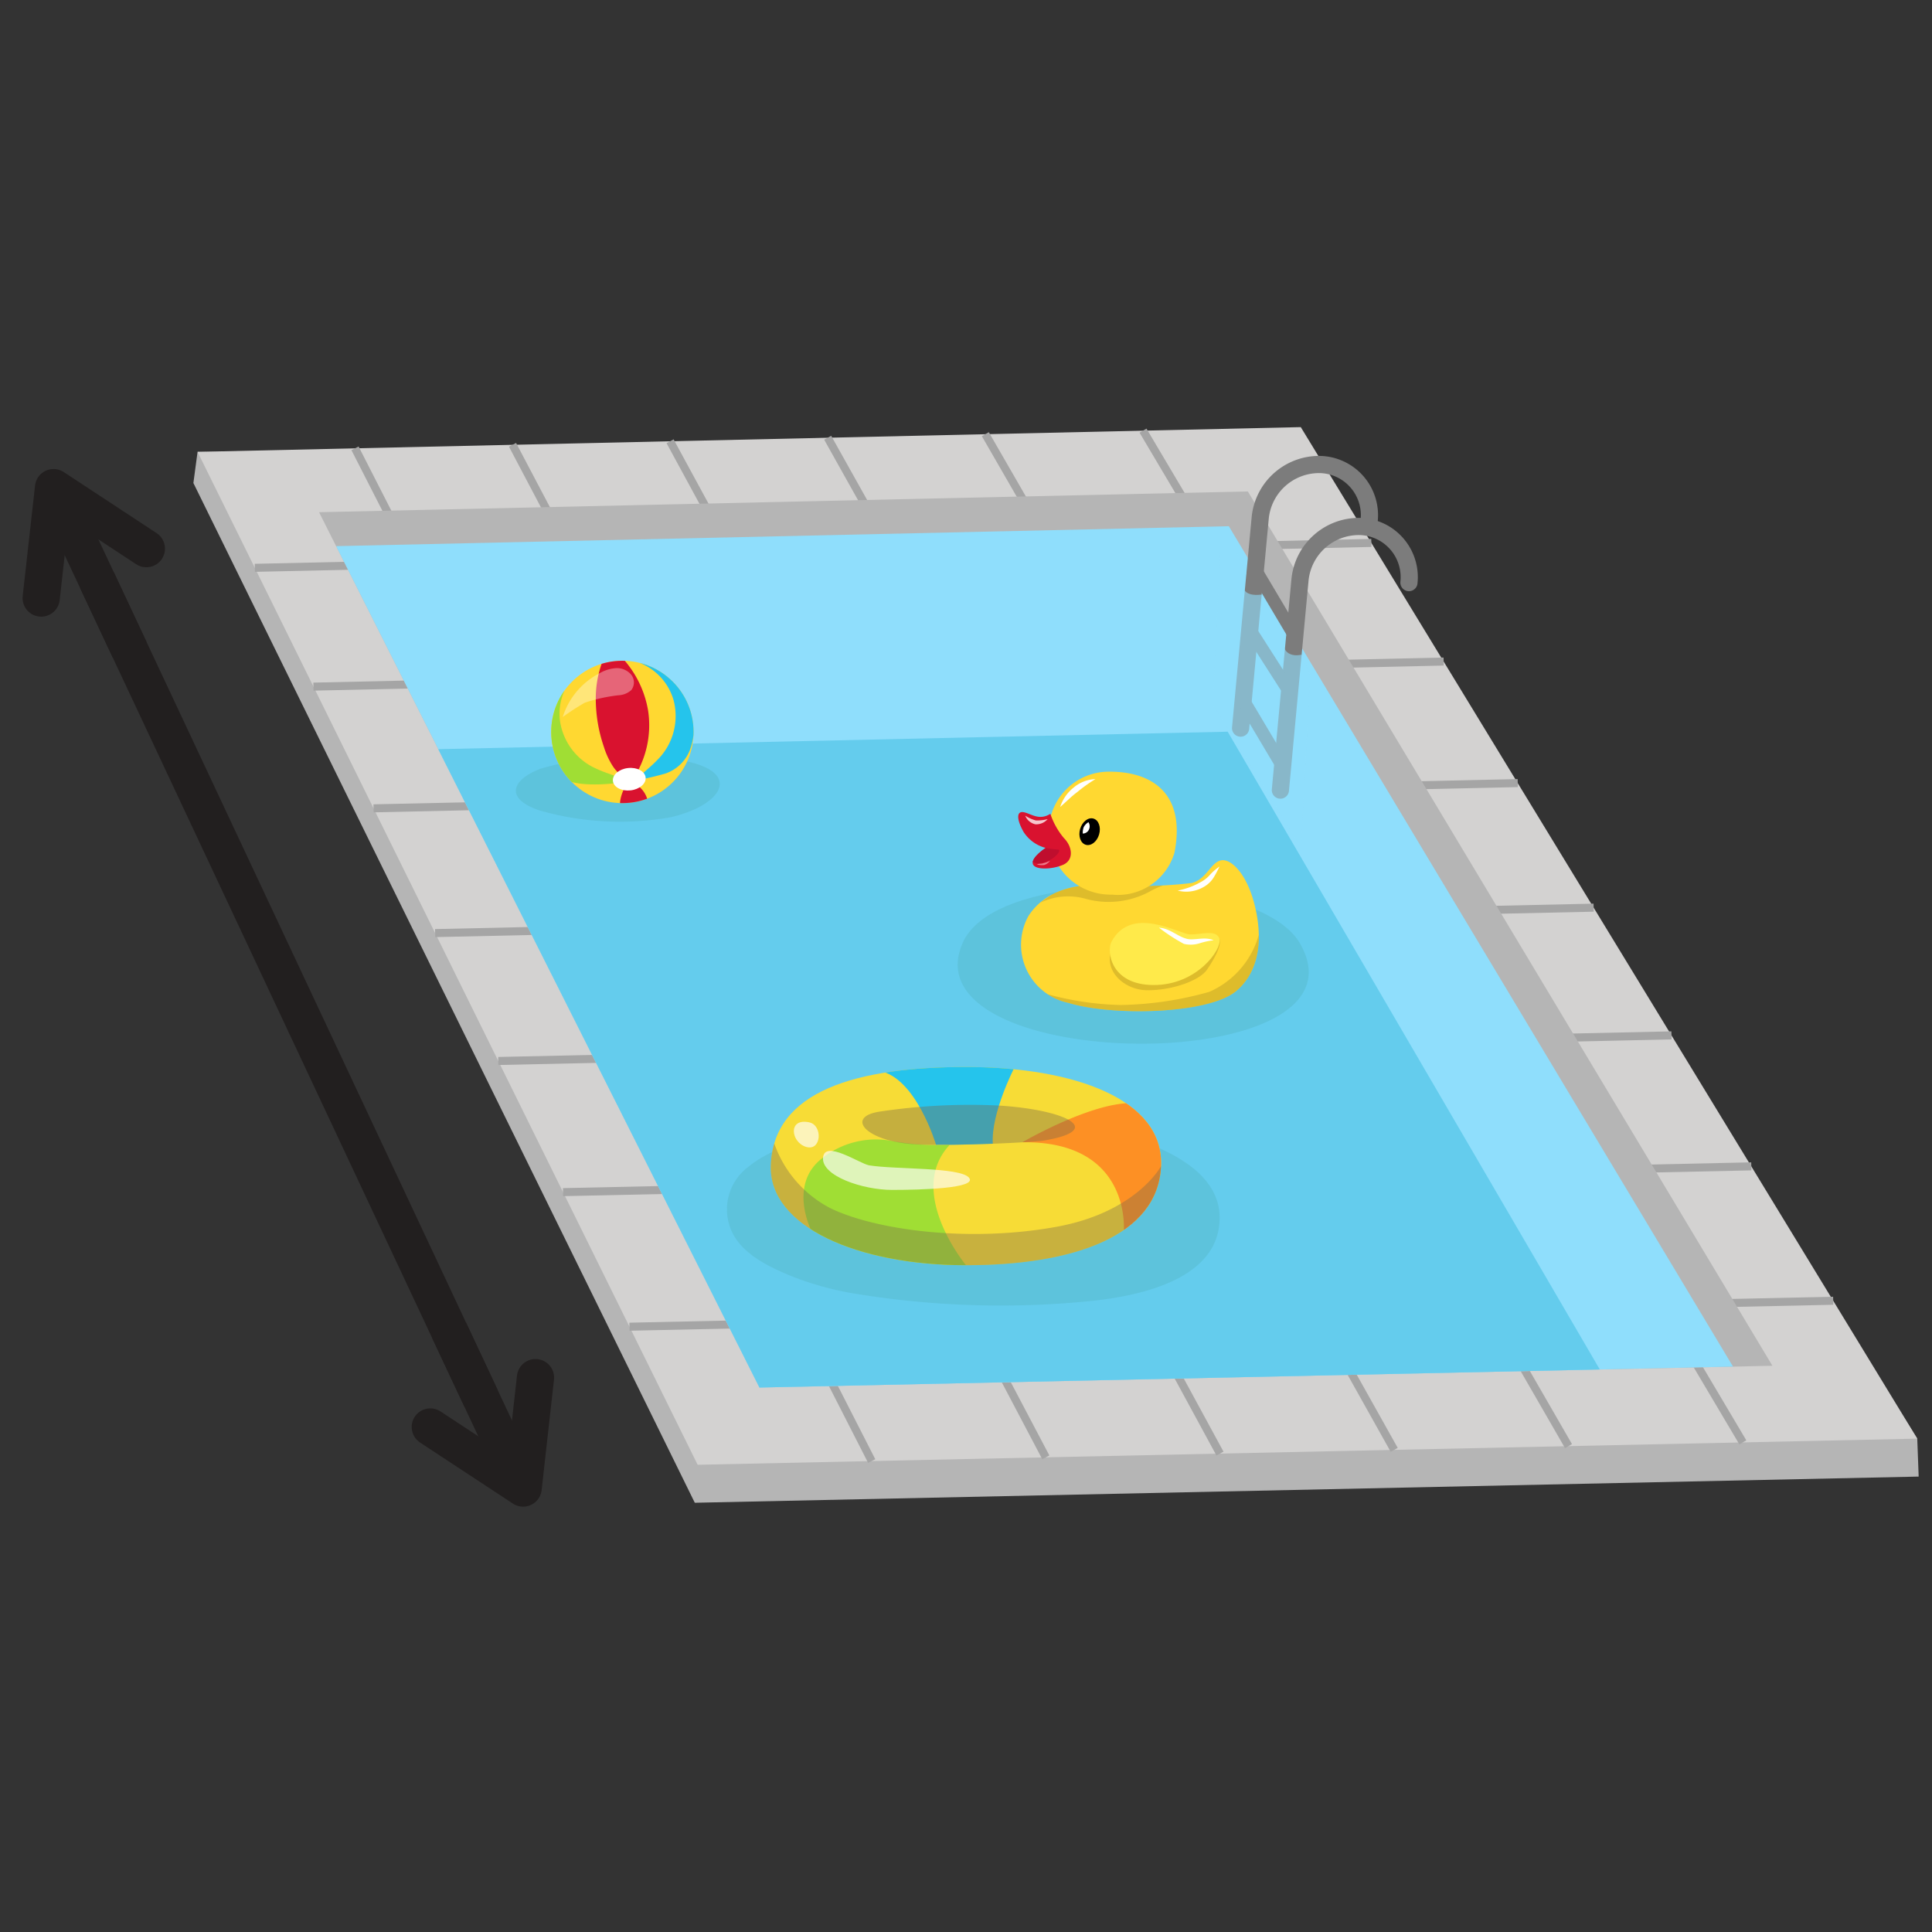 <svg xmlns="http://www.w3.org/2000/svg" xmlns:xlink="http://www.w3.org/1999/xlink" width="120" height="120" viewBox="0 0 120 120"><rect x="0" y="0" width="120" height="120" fill="#333333" stroke="none"/><defs><style>.cls-1{fill:#ffd831;}.cls-2{fill:#f7dc36;}.cls-3{fill:#d9122f;}.cls-4{fill:#b5b5b5;}.cls-5{fill:#d3d2d1;}.cls-10,.cls-15,.cls-31,.cls-32,.cls-33,.cls-6,.cls-9{fill:none;}.cls-6{stroke:#a5a5a5;stroke-width:0.499px;}.cls-10,.cls-15,.cls-31,.cls-33,.cls-6,.cls-9{stroke-miterlimit:10;}.cls-11,.cls-7{fill:#8fdefc;}.cls-8{fill:#64cced;}.cls-10,.cls-9{stroke:#7c7c7c;}.cls-10,.cls-31,.cls-32,.cls-9{stroke-linecap:round;}.cls-9{stroke-width:1.067px;}.cls-10{stroke-width:0.8px;}.cls-11{opacity:0.6;}.cls-12{fill:#297b52;opacity:0.11;}.cls-13{clip-path:url(#clip-path);}.cls-14{fill:#a0de34;}.cls-15{stroke:#9cb2b9;stroke-width:0.105px;}.cls-16{fill:#25c4ec;}.cls-17,.cls-18,.cls-21{fill:#fff;}.cls-18{opacity:0.35;}.cls-19{clip-path:url(#clip-path-2);}.cls-20{fill:#fd9024;}.cls-21{opacity:0.66;}.cls-22,.cls-23{fill:#77674c;}.cls-22{opacity:0.37;}.cls-23{opacity:0.39;}.cls-24{clip-path:url(#clip-path-3);}.cls-25{fill:#ad9124;opacity:0.4;}.cls-26{fill:#ffea4a;}.cls-27{clip-path:url(#clip-path-4);}.cls-28{fill:#bf0e2e;}.cls-29{opacity:0.76;}.cls-30{opacity:0.46;}.cls-31,.cls-32,.cls-33{stroke:#221f1f;stroke-width:2.312px;}.cls-32{stroke-linejoin:round;}</style><clipPath id="clip-path"><circle class="cls-1" cx="38.658" cy="45.462" r="4.421"/></clipPath><clipPath id="clip-path-2"><path class="cls-2" d="M72.114,72.429c-.191,4.342-5.426,6.155-12.119,6.155S47.781,76.2,47.877,72.429C48,67.707,53.3,66.274,60,66.274S72.3,68.272,72.114,72.429Z"/></clipPath><clipPath id="clip-path-3"><path class="cls-1" d="M63.883,56.886a3.687,3.687,0,0,0,2.468,5.4c2.712.837,8.7.713,10.424-.726,1.243-1.037,1.731-2.823,1.2-5.153-.462-2.048-1.472-3.088-2.127-2.969S74.942,54.631,74,54.848a28.429,28.429,0,0,1-5.023.136C67.892,54.907,65.234,54.815,63.883,56.886Z"/></clipPath><clipPath id="clip-path-4"><path class="cls-3" d="M65.24,50.547a4.59,4.59,0,0,0,.846,1.512c.522.525.635,1.36-.062,1.658s-1.782.33-1.875-.07.8-.981.8-.981a2.337,2.337,0,0,1-1.371-.99c-.44-.775-.455-1.317.01-1.227S64.538,50.99,65.24,50.547Z"/></clipPath></defs><g id="Guides_Delete_Me_" data-name="Guides (Delete Me)"><polygon class="cls-4" points="43.155 93.339 12.012 30.001 12.271 28.066 80.751 28.462 119.084 89.357 119.172 91.713 43.155 93.339"/><polygon class="cls-5" points="43.332 90.98 12.271 28.066 80.794 26.529 119.084 89.357 43.332 90.98"/><line class="cls-6" x1="89.668" y1="41.09" x2="82.912" y2="41.24"/><line class="cls-6" x1="103.819" y1="64.309" x2="96.806" y2="64.463"/><line class="cls-6" x1="113.864" y1="80.792" x2="106.669" y2="80.947"/><line class="cls-6" x1="85.177" y1="33.722" x2="78.503" y2="33.871"/><line class="cls-6" x1="94.269" y1="48.639" x2="87.43" y2="48.79"/><line class="cls-6" x1="108.777" y1="72.445" x2="101.674" y2="72.599"/><line class="cls-6" x1="98.984" y1="56.377" x2="92.059" y2="56.529"/><line class="cls-6" x1="31.834" y1="27.627" x2="34.376" y2="32.454"/><line class="cls-6" x1="61.201" y1="26.968" x2="63.981" y2="31.792"/><line class="cls-6" x1="22.051" y1="27.846" x2="24.514" y2="32.674"/><line class="cls-6" x1="41.62" y1="27.408" x2="44.241" y2="32.233"/><line class="cls-6" x1="70.996" y1="26.749" x2="73.855" y2="31.571"/><line class="cls-6" x1="51.409" y1="27.188" x2="54.109" y2="32.013"/><line class="cls-6" x1="34.972" y1="74.046" x2="42.06" y2="73.893"/><line class="cls-6" x1="23.203" y1="50.208" x2="30.028" y2="50.057"/><line class="cls-6" x1="15.828" y1="35.269" x2="22.488" y2="35.121"/><line class="cls-6" x1="39.098" y1="82.404" x2="46.278" y2="82.249"/><line class="cls-6" x1="30.95" y1="65.9" x2="37.948" y2="65.747"/><line class="cls-6" x1="19.47" y1="42.648" x2="26.212" y2="42.498"/><line class="cls-6" x1="27.028" y1="57.956" x2="33.939" y2="57.804"/><line class="cls-6" x1="97.423" y1="89.821" x2="94.085" y2="84.03"/><line class="cls-6" x1="64.957" y1="90.517" x2="61.906" y2="84.723"/><line class="cls-6" x1="108.252" y1="89.589" x2="104.819" y2="83.799"/><line class="cls-6" x1="86.597" y1="90.053" x2="83.355" y2="84.261"/><line class="cls-6" x1="54.143" y1="90.749" x2="51.186" y2="84.953"/><line class="cls-6" x1="75.775" y1="90.285" x2="72.629" y2="84.492"/><polygon class="cls-4" points="110.088 84.83 47.172 86.183 19.817 31.814 77.506 30.524 110.088 84.83"/><polygon class="cls-7" points="20.878 33.922 47.172 86.183 107.641 84.882 76.325 32.684 20.878 33.922"/><polygon class="cls-8" points="27.222 46.532 47.172 86.182 99.366 85.06 76.254 45.447 27.222 46.532"/><path class="cls-9" d="M77.056,45.224l1.22-13.082a3.678,3.678,0,0,1,3.7-3.291h0a3.148,3.148,0,0,1,3.065,3.486"/><path class="cls-9" d="M79.527,49.074l1.22-13.082a3.678,3.678,0,0,1,3.7-3.292h0a3.148,3.148,0,0,1,3.065,3.486"/><line class="cls-10" x1="80.377" y1="39.433" x2="78.046" y2="35.509"/><line class="cls-10" x1="80" y1="42.823" x2="77.65" y2="39.151"/><line class="cls-10" x1="79.676" y1="47.618" x2="77.247" y2="43.535"/><path class="cls-11" d="M81.373,41.944l-.521-1.283c-.882.2-1.394-.4-.962-1.191l-1.524-2.54c-1.186.15-1.388-.5-.95-1.3l-.6-1.289-1.025.012-.466,9.4,5.485,8.862Z"/><path class="cls-12" d="M70.192,70.646c2.825.873,5.551,2.4,5.561,4.967.016,3.7-4.56,4.889-8.379,5.232a55.779,55.779,0,0,1-14.525-.537,19.059,19.059,0,0,1-3.778-1.08c-1.549-.641-3.067-1.444-3.655-2.82a3.3,3.3,0,0,1,1.053-3.926c2.29-1.885,6.592-2.364,9.689-2.767A34.283,34.283,0,0,1,70.192,70.646Z"/><path class="cls-12" d="M80.291,57.992a3.346,3.346,0,0,1,.45.6c4.874,8.468-24.685,8.181-20.923-.078C61.908,53.929,76.688,54.112,80.291,57.992Z"/><path class="cls-12" d="M33.3,47.861c.074-.033.151-.065.231-.1a19.566,19.566,0,0,1,8.764-.543c3.949.7,2.556,2.832-.694,3.553a18.111,18.111,0,0,1-8.053-.424C31.516,49.692,31.651,48.594,33.3,47.861Z"/><circle class="cls-1" cx="38.658" cy="45.462" r="4.421"/><g class="cls-13"><path class="cls-3" d="M39.034,48.42a2.262,2.262,0,0,1-.982-.849,4.87,4.87,0,0,1-.547-1.193,9.2,9.2,0,0,1-.5-3.056,6.515,6.515,0,0,1,.753-2.989l.284-.047a6.394,6.394,0,0,1,2.217,3.878A6.06,6.06,0,0,1,39.31,48.4Z"/><path class="cls-14" d="M38.846,48.436l-1.062-.393a7.843,7.843,0,0,1-1.022-.432,3.851,3.851,0,0,1-1.992-2.929,3.543,3.543,0,0,1,1.437-3.208l-1.82,1.315-.636,3.923.274,1.213a4.892,4.892,0,0,0,2.407.784,10.145,10.145,0,0,0,2.547-.192Z"/><path class="cls-15" d="M39.346,48.425H39.4"/><path class="cls-16" d="M39.429,48.482l.843-.756a7.738,7.738,0,0,0,.791-.777,3.854,3.854,0,0,0,.775-3.457,3.543,3.543,0,0,0-2.517-2.454l1.9.061,1.75,2.971a2.745,2.745,0,0,1,.1,1.6,3.952,3.952,0,0,1-.222.919,2.5,2.5,0,0,1-1.5,1.45A17.67,17.67,0,0,1,39.429,48.482Z"/><path class="cls-3" d="M38.965,48.638c-.065.016-.678,1.158-.365,1.627l1.67-.174a1.613,1.613,0,0,0-1.082-1.52Z"/><ellipse class="cls-17" cx="39.085" cy="48.398" rx="1.022" ry="0.698" transform="translate(-5.016 4.522) rotate(-6.223)"/></g><path class="cls-18" d="M37.269,41.8a2.312,2.312,0,0,1,1-.3,1.154,1.154,0,0,1,.931.4.774.774,0,0,1,.008.966,1.275,1.275,0,0,1-.774.317,10.029,10.029,0,0,0-2.114.465,15.161,15.161,0,0,0-1.367.887A4.616,4.616,0,0,1,37.269,41.8Z"/><path class="cls-2" d="M72.114,72.429c-.191,4.342-5.426,6.155-12.119,6.155S47.781,76.2,47.877,72.429C48,67.707,53.3,66.274,60,66.274S72.3,68.272,72.114,72.429Z"/><g class="cls-19"><path class="cls-16" d="M63,66.322s-1.454,2.815-1.336,4.716c0,0-2.083.085-3.526.065,0,0-1.242-4.2-3.535-4.59C54.6,66.513,60.237,65.8,63,66.322Z"/><path class="cls-20" d="M63.5,70.947s4.076-2.377,6.657-2.43a3.738,3.738,0,0,1,2.061,3.142A5.7,5.7,0,0,1,69.8,76.494S70.33,70.859,63.5,70.947Z"/><path class="cls-14" d="M55.452,70.879A5.338,5.338,0,0,0,51.121,71.9c-2.2,1.622-.739,4.512-.739,4.512A13.933,13.933,0,0,0,60,78.584s-3.766-4.544-1.014-7.474A16.506,16.506,0,0,1,55.452,70.879Z"/><path class="cls-21" d="M50.262,69.71c.861.184.764,1.813-.191,1.526S48.926,69.423,50.262,69.71Z"/><path class="cls-21" d="M53.984,72.381c1.578.263,5.63.1,6.2.764s-2.958.763-4.771.763-4.389-.859-4.294-2S53.411,72.286,53.984,72.381Z"/><path class="cls-22" d="M72.114,72.429s-1.506,2.859-6.489,3.769c-5.487,1-11.26.191-14.027-1.145a7.2,7.2,0,0,1-3.555-4.174,4.736,4.736,0,0,0,2.458,5.94c3.983,2.167,7.966,2.144,11.736,1.859S72.877,76.866,72.114,72.429Z"/><path class="cls-23" d="M57.18,71.093C53.841,71,52.4,69.375,54.652,69.042A37.6,37.6,0,0,1,61.9,68.66c4.265.239,6.87,1.527,2.918,2.185C64.284,70.935,59.953,71.172,57.18,71.093Z"/></g><path class="cls-1" d="M63.883,56.886a3.687,3.687,0,0,0,2.468,5.4c2.712.837,8.7.713,10.424-.726,1.243-1.037,1.731-2.823,1.2-5.153-.462-2.048-1.472-3.088-2.127-2.969S74.942,54.631,74,54.848a28.429,28.429,0,0,1-5.023.136C67.892,54.907,65.234,54.815,63.883,56.886Z"/><g class="cls-24"><path class="cls-25" d="M72.745,54.425l.919.279a5.407,5.407,0,0,0-2.126.6,5.39,5.39,0,0,1-4.078.531,3.989,3.989,0,0,0-2.845.236,12.183,12.183,0,0,1,3.095-1.693C68.544,54.315,72.745,54.425,72.745,54.425Z"/><path class="cls-25" d="M66.549,63.14l-2.527-1.709a18.691,18.691,0,0,0,5.586.992,21.362,21.362,0,0,0,5.507-.819,5.477,5.477,0,0,0,3.124-3.745c.186-.5.561,4.568-3.423,5.2C73.99,63.191,66.549,63.14,66.549,63.14Z"/></g><path class="cls-1" d="M72.947,52.967a3.661,3.661,0,0,1-3.888,2.6,3.812,3.812,0,0,1-3.82-3.067A3.725,3.725,0,0,1,68.7,47.934C71.334,47.852,73.706,49.1,72.947,52.967Z"/><path class="cls-25" d="M75.744,58.327s.263.377-.773,1.9c-.456.673-2.151,1.289-3.715,1.279s-2.929-1.431-2.046-2.816S75.744,58.327,75.744,58.327Z"/><path class="cls-26" d="M69.028,58.513c-.29.556-.069,2.662,2.627,2.669s4.253-2.222,4.089-2.855-1.181-.264-1.839-.289S70.245,56.176,69.028,58.513Z"/><path class="cls-3" d="M65.24,50.547a4.59,4.59,0,0,0,.846,1.512c.522.525.635,1.36-.062,1.658s-1.782.33-1.875-.07.8-.981.8-.981a2.337,2.337,0,0,1-1.371-.99c-.44-.775-.455-1.317.01-1.227S64.538,50.99,65.24,50.547Z"/><g class="cls-27"><path class="cls-28" d="M64.944,52.666a6.4,6.4,0,0,0,.762.1c.293.011-.208.633-.867.8a.941.941,0,0,1-.97-.2Z"/></g><ellipse cx="67.679" cy="51.657" rx="0.848" ry="0.613" transform="translate(-0.841 102.194) rotate(-73.764)"/><path class="cls-17" d="M75.382,58.4a4.75,4.75,0,0,0-.876.19,1.852,1.852,0,0,1-.972.036,10.949,10.949,0,0,1-1.545-1.006c.645.037,1.14.525,1.651.668C74.107,58.462,74.782,58.143,75.382,58.4Z"/><path class="cls-17" d="M75.75,53.821c-.124.244-.235.472-.382.705a1.721,1.721,0,0,1-.623.574,2.133,2.133,0,0,1-1.6.215,4.655,4.655,0,0,0,1.43-.525,1.991,1.991,0,0,0,.569-.443A3.175,3.175,0,0,1,75.75,53.821Z"/><path class="cls-17" d="M65.849,50.123a2.535,2.535,0,0,1,.829-1.2,2.218,2.218,0,0,1,1.362-.532,9.429,9.429,0,0,0-1.135.81C66.536,49.472,66.225,49.8,65.849,50.123Z"/><g class="cls-29"><path class="cls-17" d="M65.071,50.876a.934.934,0,0,1-.764.322.881.881,0,0,1-.629-.537,2.3,2.3,0,0,0,.666.3A2.723,2.723,0,0,0,65.071,50.876Z"/></g><g class="cls-30"><path class="cls-17" d="M65.219,53.457a.671.671,0,0,1-.367.269,1.016,1.016,0,0,1-.451-.039c.147-.051.3-.025.423-.078A1.433,1.433,0,0,0,65.219,53.457Z"/></g><path class="cls-17" d="M67.607,51.069a.473.473,0,0,1,.031.452.422.422,0,0,1-.384.252.955.955,0,0,1,.059-.4A.756.756,0,0,1,67.607,51.069Z"/><polyline class="cls-31" points="6.081 36.157 9.818 44.118 28.615 84.163 29.808 86.705"/><polyline class="cls-32" points="33.26 85.567 32.493 92.425 26.727 88.633"/><polyline class="cls-33" points="27.889 82.617 28.615 84.163 32.222 91.848"/><polyline class="cls-32" points="2.558 37.145 3.326 30.287 9.091 34.078"/><line class="cls-33" x1="8.053" y1="40.36" x2="3.596" y2="30.863"/></g></svg>